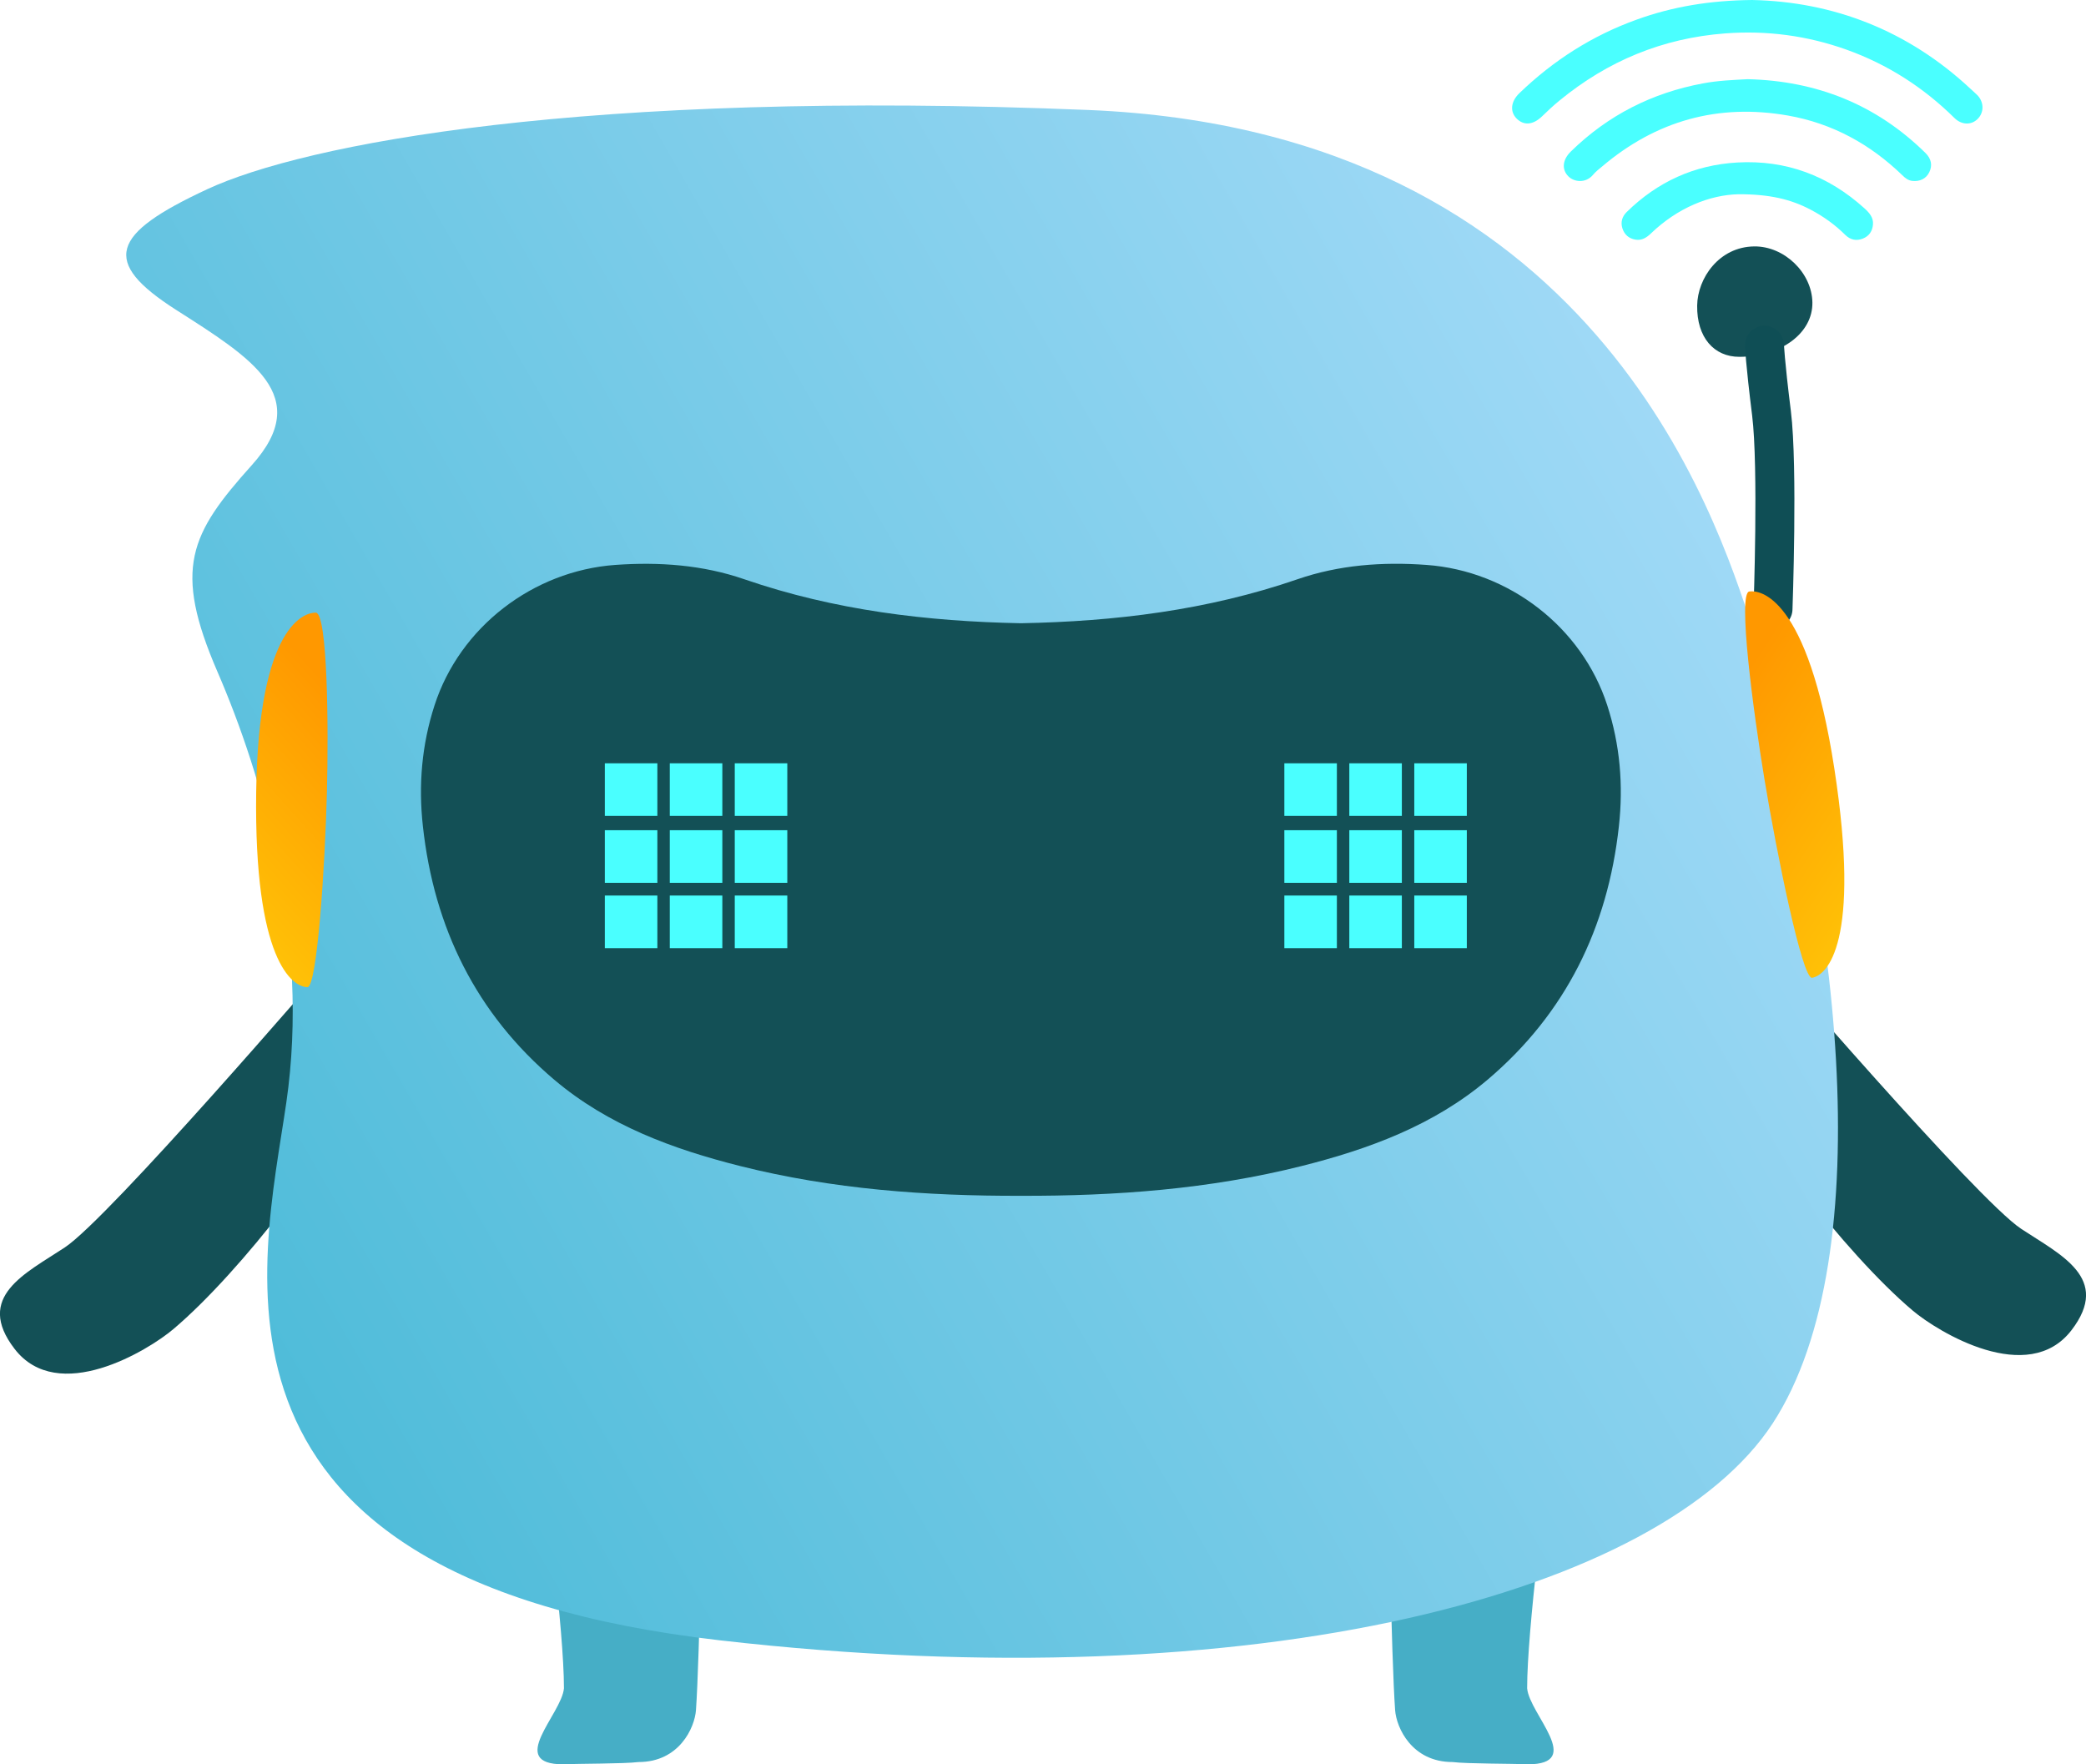 <svg width="214" height="181" viewBox="0 0 214 181" fill="none" xmlns="http://www.w3.org/2000/svg">
<g clip-path="url(#clip0_0_4259)">
<path d="M142.547 145.124C143.257 137.729 159.847 139.474 159.317 146.338C158.58 152.681 156.667 167.227 156.667 173.192C156.892 175.845 162.622 180.991 156.721 180.991C155.122 180.91 150.586 180.946 149.005 180.757C144.856 180.757 143.248 177.249 143.122 175.414C142.754 170.322 142.314 150.279 142.547 145.124Z" fill="#46AEC6"/>
<path d="M71.975 145.124C71.265 137.729 54.675 139.474 55.205 146.338C55.941 152.681 57.855 167.227 57.855 173.192C57.63 175.845 51.899 180.991 57.801 180.991C59.4 180.91 63.935 180.946 65.516 180.757C69.666 180.757 71.274 177.249 71.4 175.414C71.759 170.322 72.199 150.279 71.975 145.124Z" fill="#46AEC6"/>
<path d="M33.719 98.776C33.297 99.244 11.201 124.963 6.647 127.968C2.605 130.64 -2.614 133.024 1.491 138.368C5.946 144.17 15.18 138.547 17.776 136.352C24.737 130.478 34.824 117.254 36.171 112.513C37.519 107.772 36.827 95.322 33.719 98.776Z" fill="#135056"/>
<path d="M180.281 96.869C180.703 97.337 202.799 123.056 207.353 126.061C211.395 128.733 216.614 131.117 212.509 136.46C208.054 142.263 198.82 136.64 196.224 134.445C189.263 128.571 179.176 115.347 177.829 110.606C176.491 105.856 177.173 93.405 180.281 96.869Z" fill="#135056"/>
<path d="M179.751 64.313C176.041 53.023 163.511 13.404 111.621 11.281C59.731 9.158 31.132 14.817 21.252 19.414C11.371 24.011 10.312 26.835 18.072 31.792C25.833 36.749 32.192 40.635 25.842 47.706C19.491 54.777 17.722 58.312 22.312 68.919C26.902 79.525 31.842 96.141 29.372 113.116C26.902 130.092 18.431 161.911 73.851 168.271C129.271 174.631 170.571 163.323 181.871 145.997C193.161 128.661 188.572 91.184 179.751 64.313Z" fill="url(#paint0_linear_0_4259)"/>
<path d="M43.384 84.76C44.525 95.178 48.854 103.985 56.866 110.768C62.381 115.437 69.037 117.884 75.944 119.62C85.394 121.995 95.022 122.697 104.732 122.67C114.433 122.697 124.071 121.995 133.52 119.62C140.427 117.884 147.083 115.437 152.598 110.768C160.61 103.985 164.94 95.178 166.08 84.76C166.547 80.541 166.197 76.394 164.886 72.355C162.29 64.322 154.781 58.564 146.346 57.952C141.828 57.62 137.364 57.952 133.116 59.419C123.846 62.612 114.361 63.755 104.732 63.935C95.103 63.746 85.618 62.612 76.349 59.419C72.1 57.952 67.636 57.629 63.118 57.952C54.684 58.564 47.174 64.322 44.579 72.355C43.267 76.403 42.917 80.541 43.384 84.76Z" fill="#135056"/>
<path d="M185.931 31.036C185.976 34.167 182.733 36.587 178.449 36.605C175.826 36.614 174.065 34.599 174.11 31.351C174.146 28.544 176.356 25.315 179.967 25.279C183.038 25.243 185.886 27.968 185.931 31.036Z" fill="#135056"/>
<path d="M181.018 35.417C181.018 35.417 181.054 36.919 181.736 42.398C182.419 47.867 181.889 62.477 181.889 62.477" stroke="#0F4E55" stroke-width="4" stroke-miterlimit="10" stroke-linecap="round" stroke-linejoin="round"/>
<path d="M33.539 81.234C33.71 74.586 33.611 62.864 32.39 62.846C31.348 62.828 26.515 63.952 26.282 81.243C26.048 98.533 29.983 101.25 31.537 101.268C32.542 101.277 33.351 88.692 33.539 81.234Z" fill="url(#paint1_linear_0_4259)"/>
<path d="M181 79.857C179.868 73.002 178.251 60.867 179.455 60.678C180.488 60.516 185.437 61.011 188.185 78.859C190.934 96.707 187.44 100.062 185.895 100.305C184.898 100.458 182.266 87.549 181 79.857Z" fill="url(#paint2_linear_0_4259)"/>
<path d="M74.103 85.166H68.713V90.564H74.103V85.166Z" fill="#4AFFFF"/>
<path d="M80.768 85.166H75.378V90.564H80.768V85.166Z" fill="#4AFFFF"/>
<path d="M67.438 85.166H62.049V90.564H67.438V85.166Z" fill="#4AFFFF"/>
<path d="M74.103 91.868H68.713V97.266H74.103V91.868Z" fill="#4AFFFF"/>
<path d="M80.768 91.868H75.378V97.266H80.768V91.868Z" fill="#4AFFFF"/>
<path d="M67.438 91.868H62.049V97.266H67.438V91.868Z" fill="#4AFFFF"/>
<path d="M74.103 78.302H68.713V83.699H74.103V78.302Z" fill="#4AFFFF"/>
<path d="M80.768 78.302H75.378V83.699H80.768V78.302Z" fill="#4AFFFF"/>
<path d="M67.438 78.302H62.049V83.699H67.438V78.302Z" fill="#4AFFFF"/>
<path d="M143.814 85.166H138.424V90.564H143.814V85.166Z" fill="#4AFFFF"/>
<path d="M150.479 85.166H145.089V90.564H150.479V85.166Z" fill="#4AFFFF"/>
<path d="M137.149 85.166H131.76V90.564H137.149V85.166Z" fill="#4AFFFF"/>
<path d="M143.814 91.868H138.424V97.266H143.814V91.868Z" fill="#4AFFFF"/>
<path d="M150.479 91.868H145.089V97.266H150.479V91.868Z" fill="#4AFFFF"/>
<path d="M137.149 91.868H131.76V97.266H137.149V91.868Z" fill="#4AFFFF"/>
<path d="M143.814 78.302H138.424V83.699H143.814V78.302Z" fill="#4AFFFF"/>
<path d="M150.479 78.302H145.089V83.699H150.479V78.302Z" fill="#4AFFFF"/>
<path d="M137.149 78.302H131.76V83.699H137.149V78.302Z" fill="#4AFFFF"/>
<path d="M179.751 0C188.024 0.171 195.703 3.086 202.144 9.104C202.377 9.329 202.629 9.527 202.853 9.761C203.554 10.48 203.554 11.551 202.871 12.217C202.215 12.855 201.236 12.819 200.518 12.118C197.329 8.969 193.646 6.603 189.425 5.092C185.392 3.652 181.242 3.104 176.976 3.427C170.571 3.913 164.921 6.252 159.972 10.327C159.353 10.831 158.769 11.38 158.194 11.938C157.278 12.819 156.335 12.909 155.589 12.163C154.879 11.443 154.987 10.408 155.876 9.554C159.362 6.198 163.359 3.643 167.922 2.006C171.586 0.684 175.377 0.045 179.751 0Z" fill="#4AFFFF"/>
<path d="M179.293 8.123C186.371 8.294 192.479 10.723 197.527 15.689C198.137 16.291 198.263 16.966 197.922 17.668C197.608 18.325 196.952 18.648 196.17 18.558C195.748 18.505 195.443 18.262 195.155 17.974C191.85 14.78 187.97 12.657 183.443 11.856C176.284 10.597 169.915 12.369 164.365 17.074C164.041 17.344 163.7 17.605 163.439 17.92C162.676 18.837 161.481 18.675 160.906 18.1C160.188 17.389 160.287 16.381 161.158 15.536C164.957 11.82 169.484 9.526 174.703 8.555C176.221 8.267 177.775 8.204 179.293 8.123Z" fill="#4AFFFF"/>
<path d="M178.35 19.926C175.404 19.989 172.107 21.311 169.368 23.947C168.918 24.379 168.442 24.685 167.796 24.586C167.113 24.478 166.655 24.082 166.439 23.425C166.233 22.778 166.421 22.202 166.879 21.752C170.032 18.657 173.805 16.921 178.233 16.669C183.236 16.39 187.565 18.019 191.275 21.374C191.76 21.815 192.209 22.31 192.146 23.029C192.092 23.704 191.76 24.217 191.104 24.478C190.431 24.739 189.829 24.604 189.317 24.109C188.257 23.056 187.053 22.193 185.733 21.5C183.712 20.439 181.529 19.917 178.35 19.926Z" fill="#4AFFFF"/>
</g>
<defs>
<linearGradient id="paint0_linear_0_4259" x1="21.558" y1="130.679" x2="171.084" y2="44.483" gradientUnits="userSpaceOnUse">
<stop stop-color="#4FBCD9"/>
<stop offset="1" stop-color="#9FD9F6"/>
</linearGradient>
<linearGradient id="paint1_linear_0_4259" x1="40.925" y1="72.185" x2="20.8" y2="90.367" gradientUnits="userSpaceOnUse">
<stop offset="0.15" stop-color="#FF9800"/>
<stop offset="1" stop-color="#FFC107"/>
</linearGradient>
<linearGradient id="paint2_linear_0_4259" x1="172.451" y1="71.538" x2="195.686" y2="86.54" gradientUnits="userSpaceOnUse">
<stop offset="0.15" stop-color="#FF9800"/>
<stop offset="1" stop-color="#FFC107"/>
</linearGradient>
<clipPath id="clip0_0_4259">
<rect width="214" height="181" fill="white"/>
</clipPath>
</defs>
</svg>
